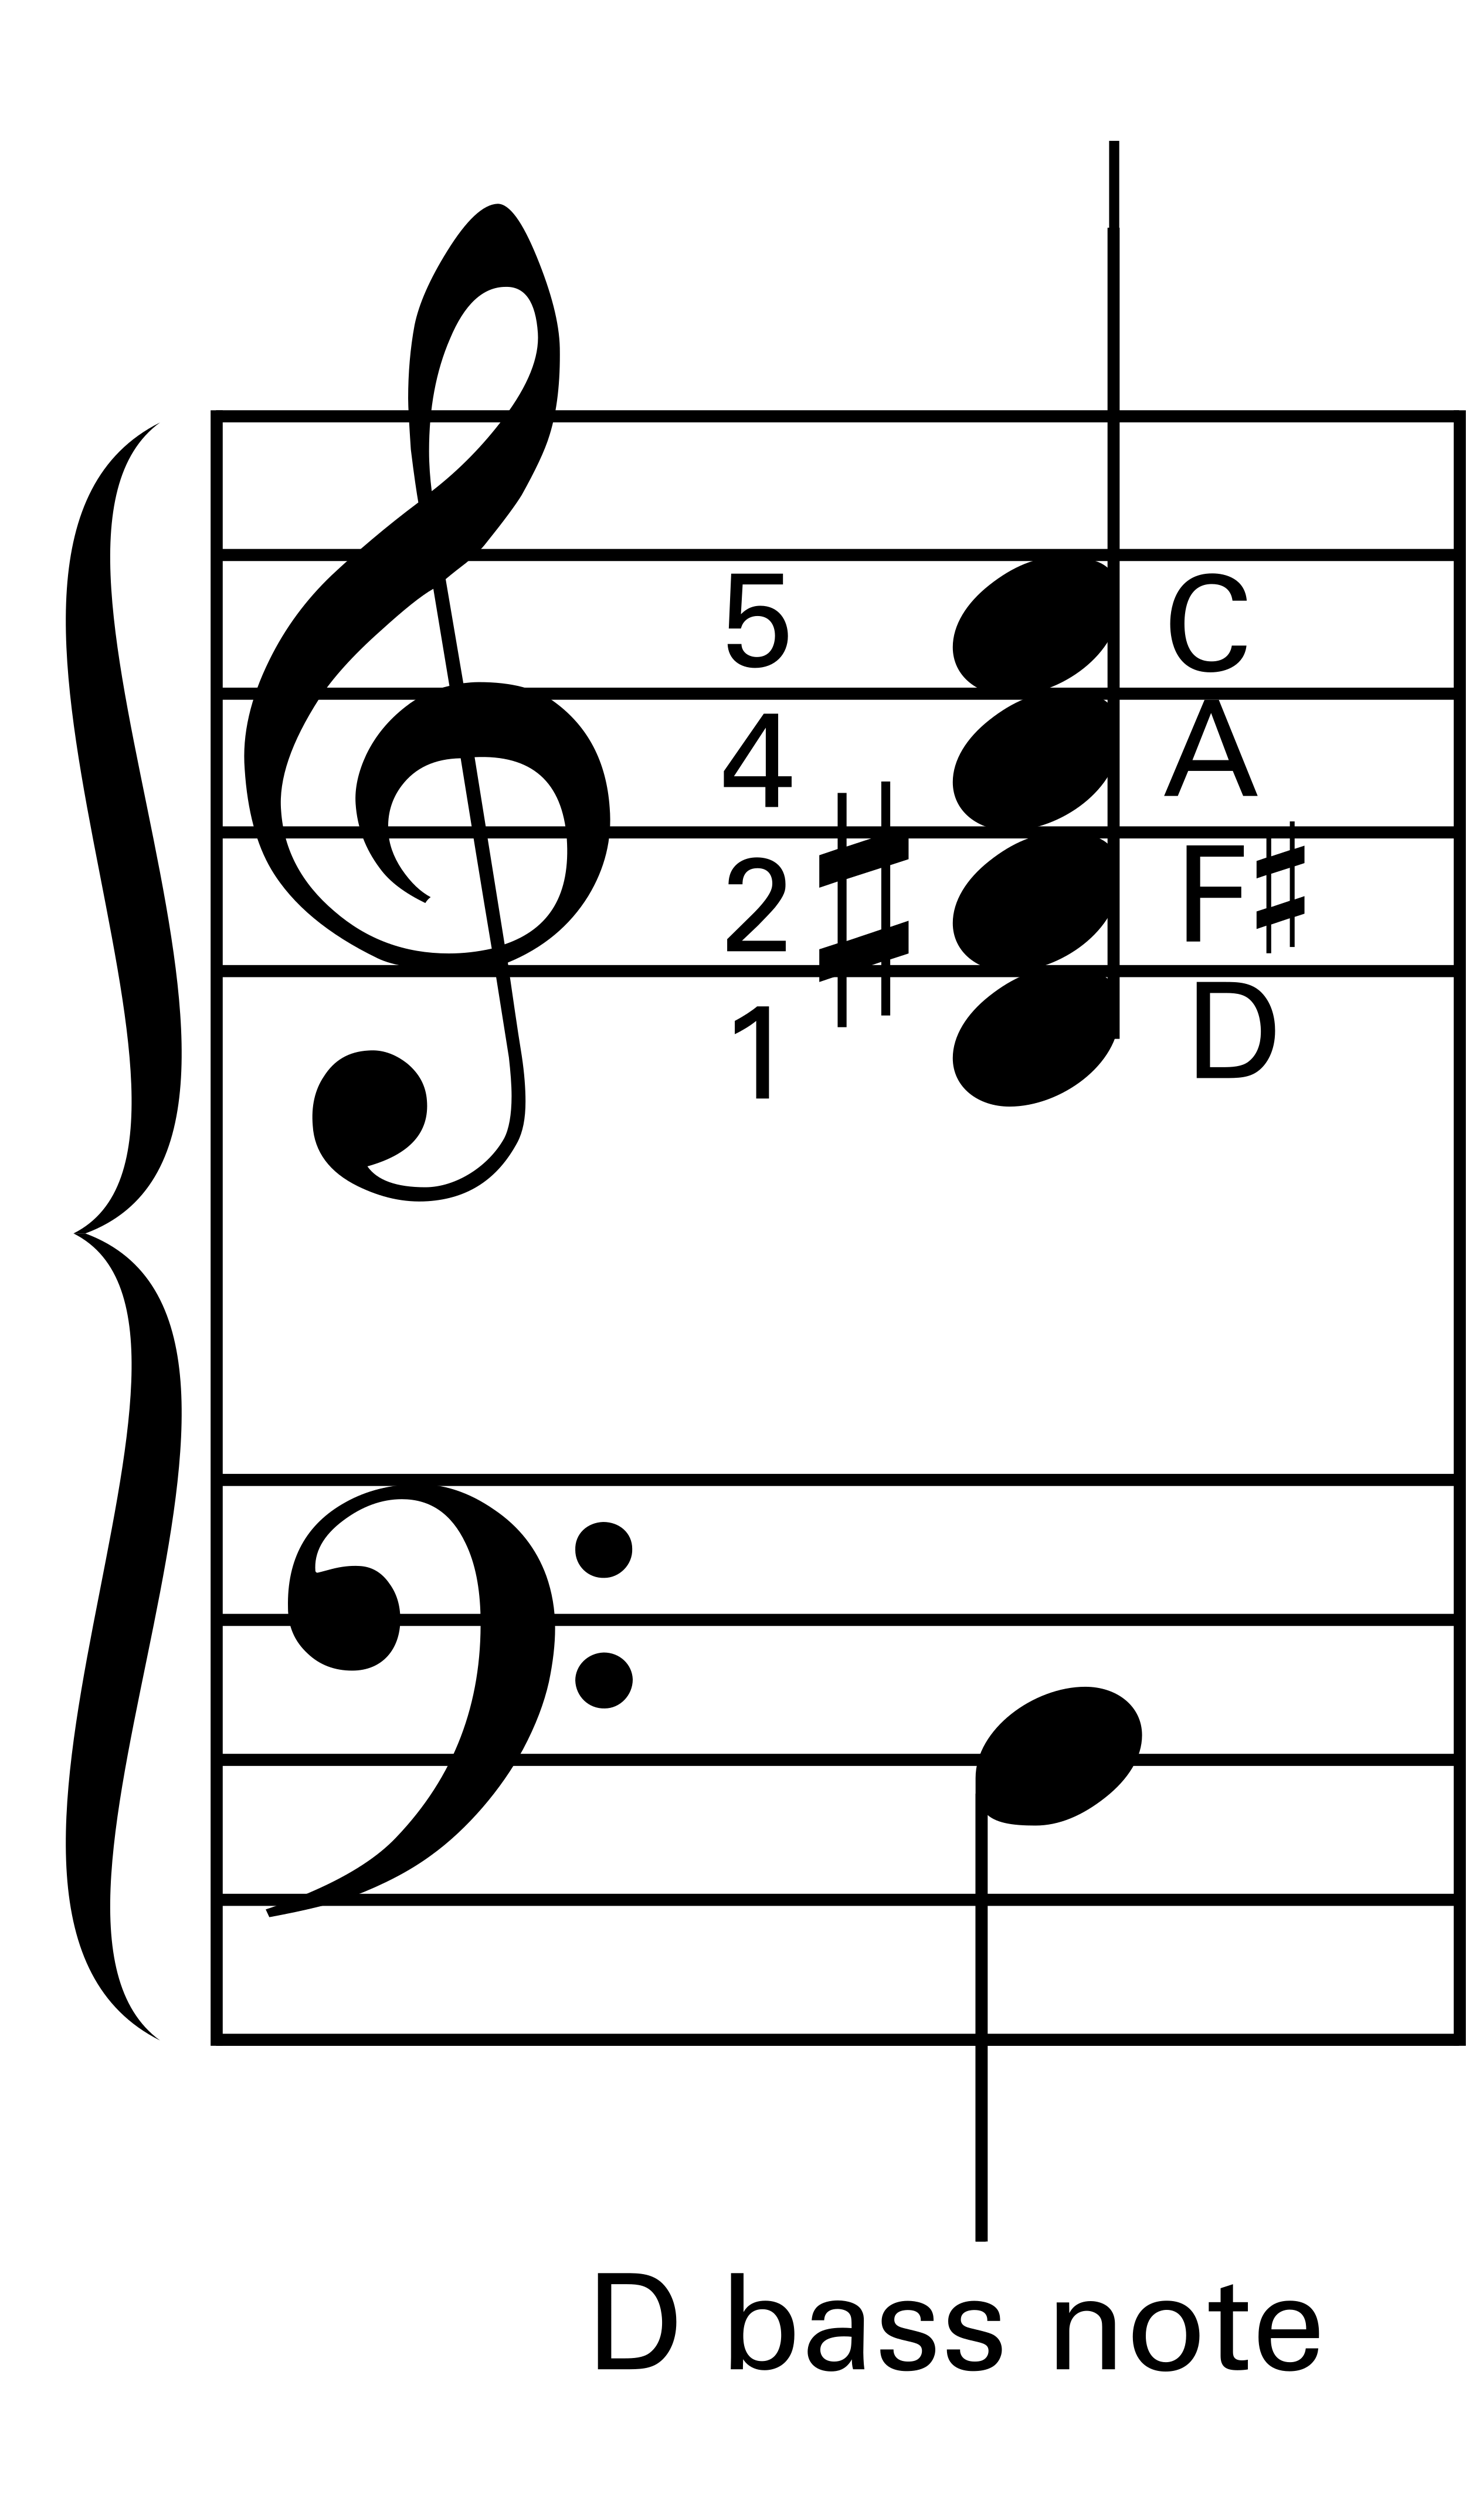 <?xml version="1.0" encoding="utf-8"?>
<!-- Generator: Adobe Illustrator 14.0.0, SVG Export Plug-In . SVG Version: 6.00 Build 43363)  -->
<!DOCTYPE svg PUBLIC "-//W3C//DTD SVG 1.1//EN" "http://www.w3.org/Graphics/SVG/1.1/DTD/svg11.dtd">
<svg version="1.1" xmlns="http://www.w3.org/2000/svg" xmlns:xlink="http://www.w3.org/1999/xlink" x="0px" y="0px"
	 width="242.362px" height="413.096px" viewBox="0 0 242.362 413.096" enable-background="new 0 0 242.362 413.096"
	 xml:space="preserve">
<g id="main">
	<g>
		<path d="M122.576,106.405c0.044,1.54,1.386,2.156,2.53,2.156c2.663,0,3.015-2.508,3.015-3.499c0-2.068-1.122-3.278-2.882-3.278
			c-0.88,0-1.584,0.33-2.046,0.792c-0.462,0.462-0.594,0.924-0.704,1.276h-2.002l0.396-9.065h8.56v1.782h-6.667l-0.286,4.929
			c0.462-0.462,1.43-1.408,3.212-1.408c3.059,0,4.555,2.398,4.555,5.017c0,2.993-2.112,5.259-5.435,5.259
			c-2.464,0-4.422-1.364-4.532-3.96H122.576z"/>
	</g>
	<g>
		<path d="M126.536,130.046h-6.865v-2.619l6.601-9.505h2.376v10.342h2.223v1.782h-2.223v3.3h-2.112V130.046z M126.602,128.264
			v-8.031l-5.259,8.031H126.602z"/>
	</g>
	<g>
		<path d="M120.221,155.179l3.983-3.917c0.836-0.814,1.672-1.694,2.354-2.618c0.88-1.21,1.122-1.893,1.122-2.707
			c0-0.748-0.264-2.486-2.442-2.486c-2.442,0-2.487,2.09-2.487,2.663h-2.31c0.022-0.749,0.088-2.201,1.408-3.345
			c1.056-0.902,2.333-1.1,3.3-1.1c2.333,0,4.709,1.188,4.709,4.445c0,0.968-0.066,1.716-1.716,3.806
			c-0.44,0.55-2.376,2.553-2.816,2.993l-2.663,2.53h7.239v1.738h-9.682V155.179z"/>
	</g>
	<g>
		<path d="M125.018,168.684c-0.946,0.792-2.464,1.694-3.542,2.2v-2.2c1.43-0.749,2.838-1.672,3.696-2.398h1.958v15.226h-2.112
			V168.684z"/>
	</g>
	<g>
		<path d="M199.141,115.628h2.354l6.425,15.886h-2.398l-1.716-4.137h-7.371l-1.716,4.137h-2.266L199.141,115.628z M197.138,125.596
			h6.007l-2.926-7.789L197.138,125.596z"/>
	</g>
	<g>
		<path d="M203.761,99.252c-0.088-0.55-0.374-2.75-3.433-2.75c-3.829,0-4.511,3.917-4.511,6.557c0,2.992,0.858,6.227,4.489,6.227
			c0.968,0,1.892-0.242,2.574-0.946c0.572-0.616,0.704-1.298,0.77-1.672h2.42c-0.33,3.125-3.212,4.423-5.941,4.423
			c-5.589,0-6.667-4.929-6.667-8.009c0-3.345,1.298-8.339,6.953-8.339c2.245,0,5.413,0.902,5.699,4.511H203.761z"/>
	</g>
	<g>
		<path d="M196.169,139.684h9.461v1.87h-7.217v4.951h6.799v1.849h-6.799v7.217h-2.244V139.684z"/>
	</g>
	<g>
		<path d="M197.841,162.249h4.599c2.134,0,4.643,0,6.403,2.068c1.408,1.65,1.958,3.829,1.958,6.007c0,3.433-1.43,5.545-2.64,6.513
			c-1.562,1.298-3.521,1.298-5.853,1.298h-4.466V162.249z M200.042,176.331h2.156c1.518,0,3.103-0.088,4.159-0.88
			c2.024-1.518,2.09-4.114,2.09-5.039c0-0.594-0.044-3.3-1.541-4.951c-1.012-1.122-2.288-1.386-4.225-1.386h-2.64V176.331z"/>
	</g>
	<line fill="none" stroke="#000000" stroke-width="2" x1="35.708" y1="68.787" x2="241.219" y2="68.787"/>
	<line fill="none" stroke="#000000" stroke-width="2" x1="35.708" y1="91.705" x2="241.219" y2="91.705"/>
	<line fill="none" stroke="#000000" stroke-width="2" x1="35.708" y1="114.623" x2="241.219" y2="114.623"/>
	<line fill="none" stroke="#000000" stroke-width="2" x1="35.708" y1="137.54" x2="241.219" y2="137.54"/>
	<line fill="none" stroke="#000000" stroke-width="2" x1="35.708" y1="160.458" x2="241.219" y2="160.458"/>
	<line fill="none" stroke="#000000" stroke-width="2" x1="35.708" y1="244.533" x2="241.219" y2="244.533"/>
	<line fill="none" stroke="#000000" stroke-width="2" x1="35.708" y1="267.661" x2="241.219" y2="267.661"/>
	<line fill="none" stroke="#000000" stroke-width="2" x1="35.708" y1="290.788" x2="241.219" y2="290.788"/>
	<line fill="none" stroke="#000000" stroke-width="2" x1="35.708" y1="313.916" x2="241.219" y2="313.916"/>
	<line fill="none" stroke="#000000" stroke-width="2" x1="35.708" y1="337.043" x2="241.219" y2="337.043"/>
	<line fill="none" stroke="#000000" stroke-width="2" x1="241.332" y1="67.794" x2="241.332" y2="338.032"/>
	<line fill="none" stroke="#000000" stroke-width="2" x1="35.82" y1="67.794" x2="35.82" y2="338.032"/>
	<g>
		<path d="M81.742,159.667c-2.215,0.354-4.607,0.532-7.177,0.532c-5.494,0-9.57-0.62-12.139-1.861
			c-8.241-3.987-14.089-8.861-17.544-14.62c-2.481-4.165-3.987-9.747-4.431-16.658c-0.443-5.76,0.975-11.696,4.076-17.988
			c2.658-5.405,6.114-10.012,10.278-14c4.253-3.987,9.038-8.063,14.354-12.05c-0.266-1.506-0.708-4.431-1.24-8.772
			c-0.266-4.076-0.443-6.911-0.443-8.417c0-4.253,0.354-8.329,1.063-12.139c0.709-3.456,2.481-7.532,5.405-12.228
			c3.19-5.139,5.937-7.709,8.329-7.797c1.949,0,4.076,2.924,6.468,8.772s3.722,10.899,3.81,15.063
			c0.089,5.582-0.443,10.367-1.684,14.354c-0.797,2.658-2.392,5.937-4.607,9.924c-0.975,1.595-2.924,4.253-5.848,7.886
			c-0.797,1.063-1.949,2.126-3.278,3.278c-1.152,0.886-2.304,1.772-3.456,2.747l2.924,17.19c0.797-0.089,1.595-0.177,2.569-0.177
			c5.405,0,9.57,1.063,12.494,3.278c5.583,4.076,8.595,9.924,9.127,17.456c0.443,5.228-0.798,10.102-3.544,14.621
			c-3.013,4.873-7.443,8.595-13.291,10.987c0.797,5.405,1.506,10.544,2.304,15.417c0.443,2.924,0.62,5.494,0.62,7.532
			c0,2.835-0.443,5.051-1.329,6.734c-3.278,6.114-8.152,9.304-14.797,9.747c-3.987,0.266-7.797-0.62-11.608-2.481
			c-4.696-2.304-7.177-5.671-7.443-10.013c-0.266-3.19,0.354-5.937,1.861-8.152c1.684-2.658,4.076-4.076,7.354-4.253
			c2.215-0.177,4.342,0.532,6.38,2.126c2.038,1.684,3.101,3.722,3.278,6.114c0.443,5.316-2.835,8.95-9.835,10.899
			c1.595,2.304,4.785,3.456,9.569,3.456c5.051,0,10.456-3.456,13.025-8.063c0.798-1.506,1.241-3.899,1.241-7
			c0-1.861-0.177-3.988-0.443-6.38L81.742,159.667z M66.413,129.806c-1.684,2.215-2.393,4.785-2.215,7.532
			c0.089,2.038,0.797,4.165,2.215,6.291c1.506,2.215,3.101,3.722,4.785,4.608c-0.266,0.177-0.62,0.531-0.886,0.975
			c-3.456-1.684-5.937-3.544-7.531-5.76c-2.393-3.19-3.722-6.734-3.988-10.633c-0.177-2.57,0.443-5.316,1.772-8.152
			c1.506-3.101,3.633-5.671,6.468-7.886c2.126-1.684,4.519-2.835,7.266-3.456l-2.659-16.038c-2.038,1.152-4.873,3.456-8.683,6.912
			c-4.696,4.165-8.063,7.975-10.19,11.253c-4.608,7.177-6.734,13.292-6.292,18.519c0.443,6.468,3.367,11.962,8.772,16.57
			c5.405,4.696,11.696,7,18.962,7c2.393,0,4.696-0.266,7.089-0.797c-1.772-10.544-3.456-21-5.14-31.456
			C71.818,125.375,68.628,126.882,66.413,129.806z M74.388,55.996c-2.304,5.316-3.456,11.519-3.456,18.519
			c0,2.304,0.177,4.519,0.443,6.646c4.696-3.633,8.595-7.709,11.874-12.051c4.076-5.405,5.937-10.101,5.671-14.088
			c-0.354-5.14-2.126-7.709-5.316-7.621C79.881,47.4,76.78,50.236,74.388,55.996z M83.426,156.034
			c7.532-2.57,10.898-8.329,10.278-17.456c-0.709-9.393-5.759-13.912-15.24-13.469L83.426,156.034z"/>
	</g>
	<g>
		<path d="M71.228,306.596c-3.509,2.568-7.788,4.793-12.923,6.761c-3.167,1.198-7.789,2.311-13.779,3.424l-0.599-1.284
			c2.91-0.941,5.648-2.054,8.13-3.167c5.991-2.653,10.442-5.563,13.438-8.73c9.585-10.014,14.207-22.081,13.95-36.374
			c-0.085-4.793-0.855-8.901-2.482-12.239c-2.311-4.878-5.82-7.274-10.527-7.274c-3.338,0-6.59,1.198-9.671,3.509
			c-3.338,2.482-4.878,5.307-4.622,8.388c0.085,0.171,0.171,0.257,0.342,0.257c0,0,0.77-0.171,2.311-0.599
			c1.626-0.428,3.167-0.599,4.622-0.514c1.968,0.085,3.68,1.027,4.964,2.91c1.198,1.626,1.797,3.595,1.797,5.906
			c0,4.878-2.91,8.473-7.959,8.473c-2.91,0-5.392-0.941-7.36-2.825c-2.14-1.968-3.252-4.45-3.252-7.617
			c-0.171-7.959,2.996-13.779,9.5-17.374c3.509-1.968,7.446-2.91,11.726-2.996c4.365-0.085,8.644,1.284,12.838,4.194
			c4.194,2.824,7.018,6.505,8.644,10.955c0.941,2.653,1.455,5.563,1.455,8.645c0,2.653-0.342,5.648-1.027,8.901
			c-0.771,3.423-2.14,7.104-4.28,11.126C82.954,295.555,77.305,302.231,71.228,306.596z M99.729,251.478
			c2.653,0,4.793,1.797,4.793,4.451c0.085,2.653-2.14,4.792-4.622,4.792c-2.653,0.086-4.793-1.968-4.793-4.622
			C95.021,253.446,97.075,251.563,99.729,251.478z M99.814,273.046c2.653,0,4.708,1.968,4.793,4.45c0,2.653-2.14,4.793-4.622,4.793
			c-2.653,0.085-4.793-1.968-4.878-4.622C95.107,275.186,97.161,273.131,99.814,273.046z"/>
	</g>
	<g>
		<path d="M185.037,145.46c0,8.083-9.684,15.073-18.131,15.073c-5.243,0-9.393-3.204-9.393-8.009c0-3.641,2.257-7.282,6.043-10.267
			c3.859-3.058,7.719-4.66,11.578-4.66c3.932,0,6.699,0.437,8.228,2.039V68.859h1.675V145.46z"/>
	</g>
	<g>
		<path d="M185.037,122.17c0,8.083-9.684,15.073-18.131,15.073c-5.243,0-9.393-3.204-9.393-8.009c0-3.641,2.257-7.282,6.043-10.267
			c3.859-3.058,7.719-4.66,11.578-4.66c3.932,0,6.699,0.437,8.228,2.039V45.569h1.675V122.17z"/>
	</g>
	<g>
		<path d="M185.037,167.772c0,8.083-9.684,15.073-18.131,15.073c-5.243,0-9.393-3.204-9.393-8.009c0-3.641,2.257-7.282,6.043-10.267
			c3.859-3.058,7.719-4.66,11.578-4.66c3.932,0,6.699,0.437,8.228,2.039V91.171h1.675V167.772z"/>
	</g>
	<g>
		<path d="M185.037,99.872c0,8.083-9.684,15.073-18.131,15.073c-5.243,0-9.393-3.204-9.393-8.009c0-3.641,2.257-7.282,6.043-10.267
			c3.859-3.058,7.719-4.66,11.578-4.66c3.932,0,6.699,0.437,8.228,2.039V23.271h1.675V99.872z"/>
	</g>
	<line fill="none" stroke="#000000" stroke-width="2" x1="184.1" y1="171.654" x2="184.1" y2="37.632"/>
	<g>
		<g>
			<path d="M161.282,293.781c0-8.083,9.684-15.073,18.131-15.073c5.243,0,9.393,3.204,9.393,8.009c0,3.641-2.257,7.282-6.043,10.267
				c-3.859,3.058-7.719,4.66-11.578,4.66c-3.932,0-6.699-0.437-8.228-2.039v70.776h-1.675V293.781z"/>
		</g>
		<line fill="none" stroke="#000000" stroke-width="2" x1="162.286" y1="370.372" x2="162.286" y2="296.377"/>
	</g>
	<g>
		<path d="M147.173,129.132v8.446l3.034-0.984v5.371l-3.034,0.984v10.209l3.034-1.025v5.412l-3.034,0.984v9.266h-1.476v-8.856
			l-5.74,1.927v8.856h-1.476v-8.487l-3.034,1.025v-5.412l3.034-0.984v-10.209l-3.034,1.025v-5.371l3.034-1.025v-9.266h1.476v8.856
			l5.74-1.886v-8.856H147.173z M145.697,143.4l-5.74,1.845v10.25l5.74-1.927V143.4z"/>
	</g>
	<g>
		<path d="M214.031,135.724v4.533l1.628-0.528v2.883l-1.628,0.528v5.479l1.628-0.55v2.904l-1.628,0.528v4.973h-0.792v-4.753
			l-3.081,1.034v4.753h-0.792v-4.555l-1.628,0.55v-2.905l1.628-0.528v-5.479l-1.628,0.55v-2.882l1.628-0.55v-4.973h0.792v4.752
			l3.081-1.012v-4.753H214.031z M213.239,143.381l-3.081,0.99v5.5l3.081-1.034V143.381z"/>
	</g>
	<g>
		<path d="M26.459,69.805c-41.631,20.815,16.914,118.389-14.31,134h1.952C56.381,188.194-2.162,90.621,26.459,69.805"/>
		<path d="M26.459,337.155c-41.631-20.815,16.914-117.738-14.31-133.35h1.952C56.381,219.417-2.162,316.34,26.459,337.155"/>
	</g>
</g>
<g id="en-us">
	<g>
		<path d="M98.854,375.596h4.599c2.134,0,4.643,0,6.403,2.068c1.408,1.65,1.958,3.829,1.958,6.007c0,3.433-1.43,5.545-2.64,6.513
			c-1.562,1.298-3.521,1.298-5.853,1.298h-4.467V375.596z M101.055,389.678h2.156c1.518,0,3.103-0.088,4.159-0.88
			c2.024-1.518,2.09-4.114,2.09-5.039c0-0.594-0.044-3.3-1.541-4.951c-1.012-1.122-2.288-1.386-4.225-1.386h-2.64V389.678z"/>
		<path d="M122.922,382.043c0.286-0.506,1.101-1.892,3.609-1.892c1.1,0,2.486,0.264,3.499,1.408c0.55,0.638,1.298,1.738,1.298,4.159
			c0,2.134-0.506,3.3-1.056,4.026c-0.88,1.254-2.354,1.892-3.873,1.892c-0.528,0-1.518-0.066-2.464-0.704
			c-0.616-0.418-0.858-0.792-1.078-1.122l-0.044,1.672h-2.002l0.044-1.98v-13.906h2.068V382.043z M126.047,381.559
			c-3.168,0-3.168,3.696-3.168,4.4c0,0.726,0,4.181,3.081,4.181c2.552,0,3.19-2.486,3.19-4.291
			C129.149,384.75,128.929,381.559,126.047,381.559z"/>
		<path d="M141.029,391.482c-0.154-0.55-0.198-1.078-0.198-1.65c-0.99,1.826-2.486,2.002-3.411,2.002
			c-2.53,0-3.895-1.43-3.895-3.256c0-0.88,0.308-2.289,1.937-3.234c1.188-0.66,2.948-0.727,3.829-0.727
			c0.528,0,0.858,0.022,1.496,0.066c0-1.364,0-1.958-0.396-2.442c-0.418-0.55-1.32-0.726-1.915-0.726c-2.09,0-2.2,1.43-2.222,1.87
			h-2.068c0.066-0.572,0.132-1.342,0.77-2.09c0.836-0.924,2.398-1.188,3.565-1.188c1.606,0,3.322,0.506,3.917,1.628
			c0.352,0.66,0.374,1.188,0.374,1.694l-0.088,5.281c0,0.176,0.022,1.65,0.176,2.772H141.029z M139.599,386.048
			c-0.836,0-3.983,0-3.983,2.244c0,0.704,0.44,1.914,2.289,1.914c1.056,0,1.848-0.418,2.354-1.188
			c0.462-0.748,0.484-1.364,0.528-2.904C140.413,386.07,140.105,386.048,139.599,386.048z"/>
		<path d="M147.716,388.204c-0.022,0.836,0.418,2.002,2.42,2.002c0.858,0,1.496-0.154,1.936-0.704
			c0.22-0.286,0.352-0.66,0.352-1.034c0-1.078-0.77-1.276-2.42-1.65c-2.31-0.528-4.247-0.99-4.247-3.301
			c0-2.024,1.76-3.344,4.313-3.344c1.386,0,3.322,0.396,3.982,1.716c0.286,0.616,0.286,1.144,0.286,1.606h-2.112
			c0.066-1.672-1.386-1.804-2.134-1.804c-0.308,0-2.245,0-2.245,1.584c0,1.012,0.99,1.254,1.562,1.408
			c3.058,0.726,3.718,0.902,4.378,1.518c0.616,0.572,0.836,1.342,0.836,2.046c0,1.232-0.682,2.288-1.497,2.794
			c-0.968,0.594-2.134,0.748-3.278,0.748c-2.244,0-4.334-0.924-4.312-3.586H147.716z"/>
		<path d="M158.716,388.204c-0.022,0.836,0.418,2.002,2.42,2.002c0.858,0,1.496-0.154,1.936-0.704
			c0.22-0.286,0.352-0.66,0.352-1.034c0-1.078-0.77-1.276-2.42-1.65c-2.31-0.528-4.247-0.99-4.247-3.301
			c0-2.024,1.76-3.344,4.313-3.344c1.386,0,3.322,0.396,3.982,1.716c0.286,0.616,0.286,1.144,0.286,1.606h-2.112
			c0.066-1.672-1.386-1.804-2.134-1.804c-0.308,0-2.245,0-2.245,1.584c0,1.012,0.99,1.254,1.562,1.408
			c3.058,0.726,3.718,0.902,4.378,1.518c0.616,0.572,0.836,1.342,0.836,2.046c0,1.232-0.682,2.288-1.497,2.794
			c-0.968,0.594-2.134,0.748-3.278,0.748c-2.244,0-4.334-0.924-4.312-3.586H158.716z"/>
		<path d="M174.71,381.713l-0.022-1.276h2.068l0.022,1.782c0.242-0.462,1.034-2.002,3.542-2.002c0.99,0,4.004,0.374,4.004,3.763
			v7.503h-2.112v-7.019c0-0.726-0.088-1.386-0.594-1.892c-0.528-0.506-1.254-0.748-1.958-0.748c-1.497,0-2.882,1.078-2.882,3.3
			v6.359h-2.068V381.713z"/>
		<path d="M192.883,380.151c4.423,0,5.413,3.477,5.413,5.787c0,3.234-1.826,5.919-5.588,5.919c-3.653,0-5.435-2.53-5.435-5.765
			C187.272,383.363,188.548,380.151,192.883,380.151z M192.751,390.316c1.562,0,3.344-1.122,3.344-4.445
			c0-2.75-1.276-4.203-3.212-4.203c-1.32,0-3.455,0.836-3.455,4.291C189.428,388.226,190.396,390.316,192.751,390.316z"/>
		<path d="M199.834,380.393h1.958v-2.31l2.046-0.66v2.97h2.464v1.519h-2.464v6.623c0,0.55,0,1.474,1.474,1.474
			c0.418,0,0.814-0.066,0.99-0.11v1.606c-0.374,0.066-0.968,0.132-1.716,0.132c-1.892,0-2.794-0.55-2.794-2.354v-7.371h-1.958
			V380.393z"/>
		<path d="M210.108,386.333c-0.044,2.289,0.902,3.983,3.168,3.983c1.342,0,2.42-0.704,2.596-2.289h2.068
			c-0.066,0.55-0.154,1.452-0.946,2.311c-0.484,0.55-1.584,1.474-3.807,1.474c-3.477,0-5.127-2.156-5.127-5.655
			c0-2.178,0.44-3.982,2.178-5.193c1.056-0.748,2.376-0.814,3.015-0.814c4.951,0,4.841,4.378,4.797,6.183H210.108z M215.939,384.881
			c0.022-1.056-0.176-3.256-2.729-3.256c-1.342,0-2.971,0.814-3.015,3.256H215.939z"/>
	</g>
</g>
</svg>
